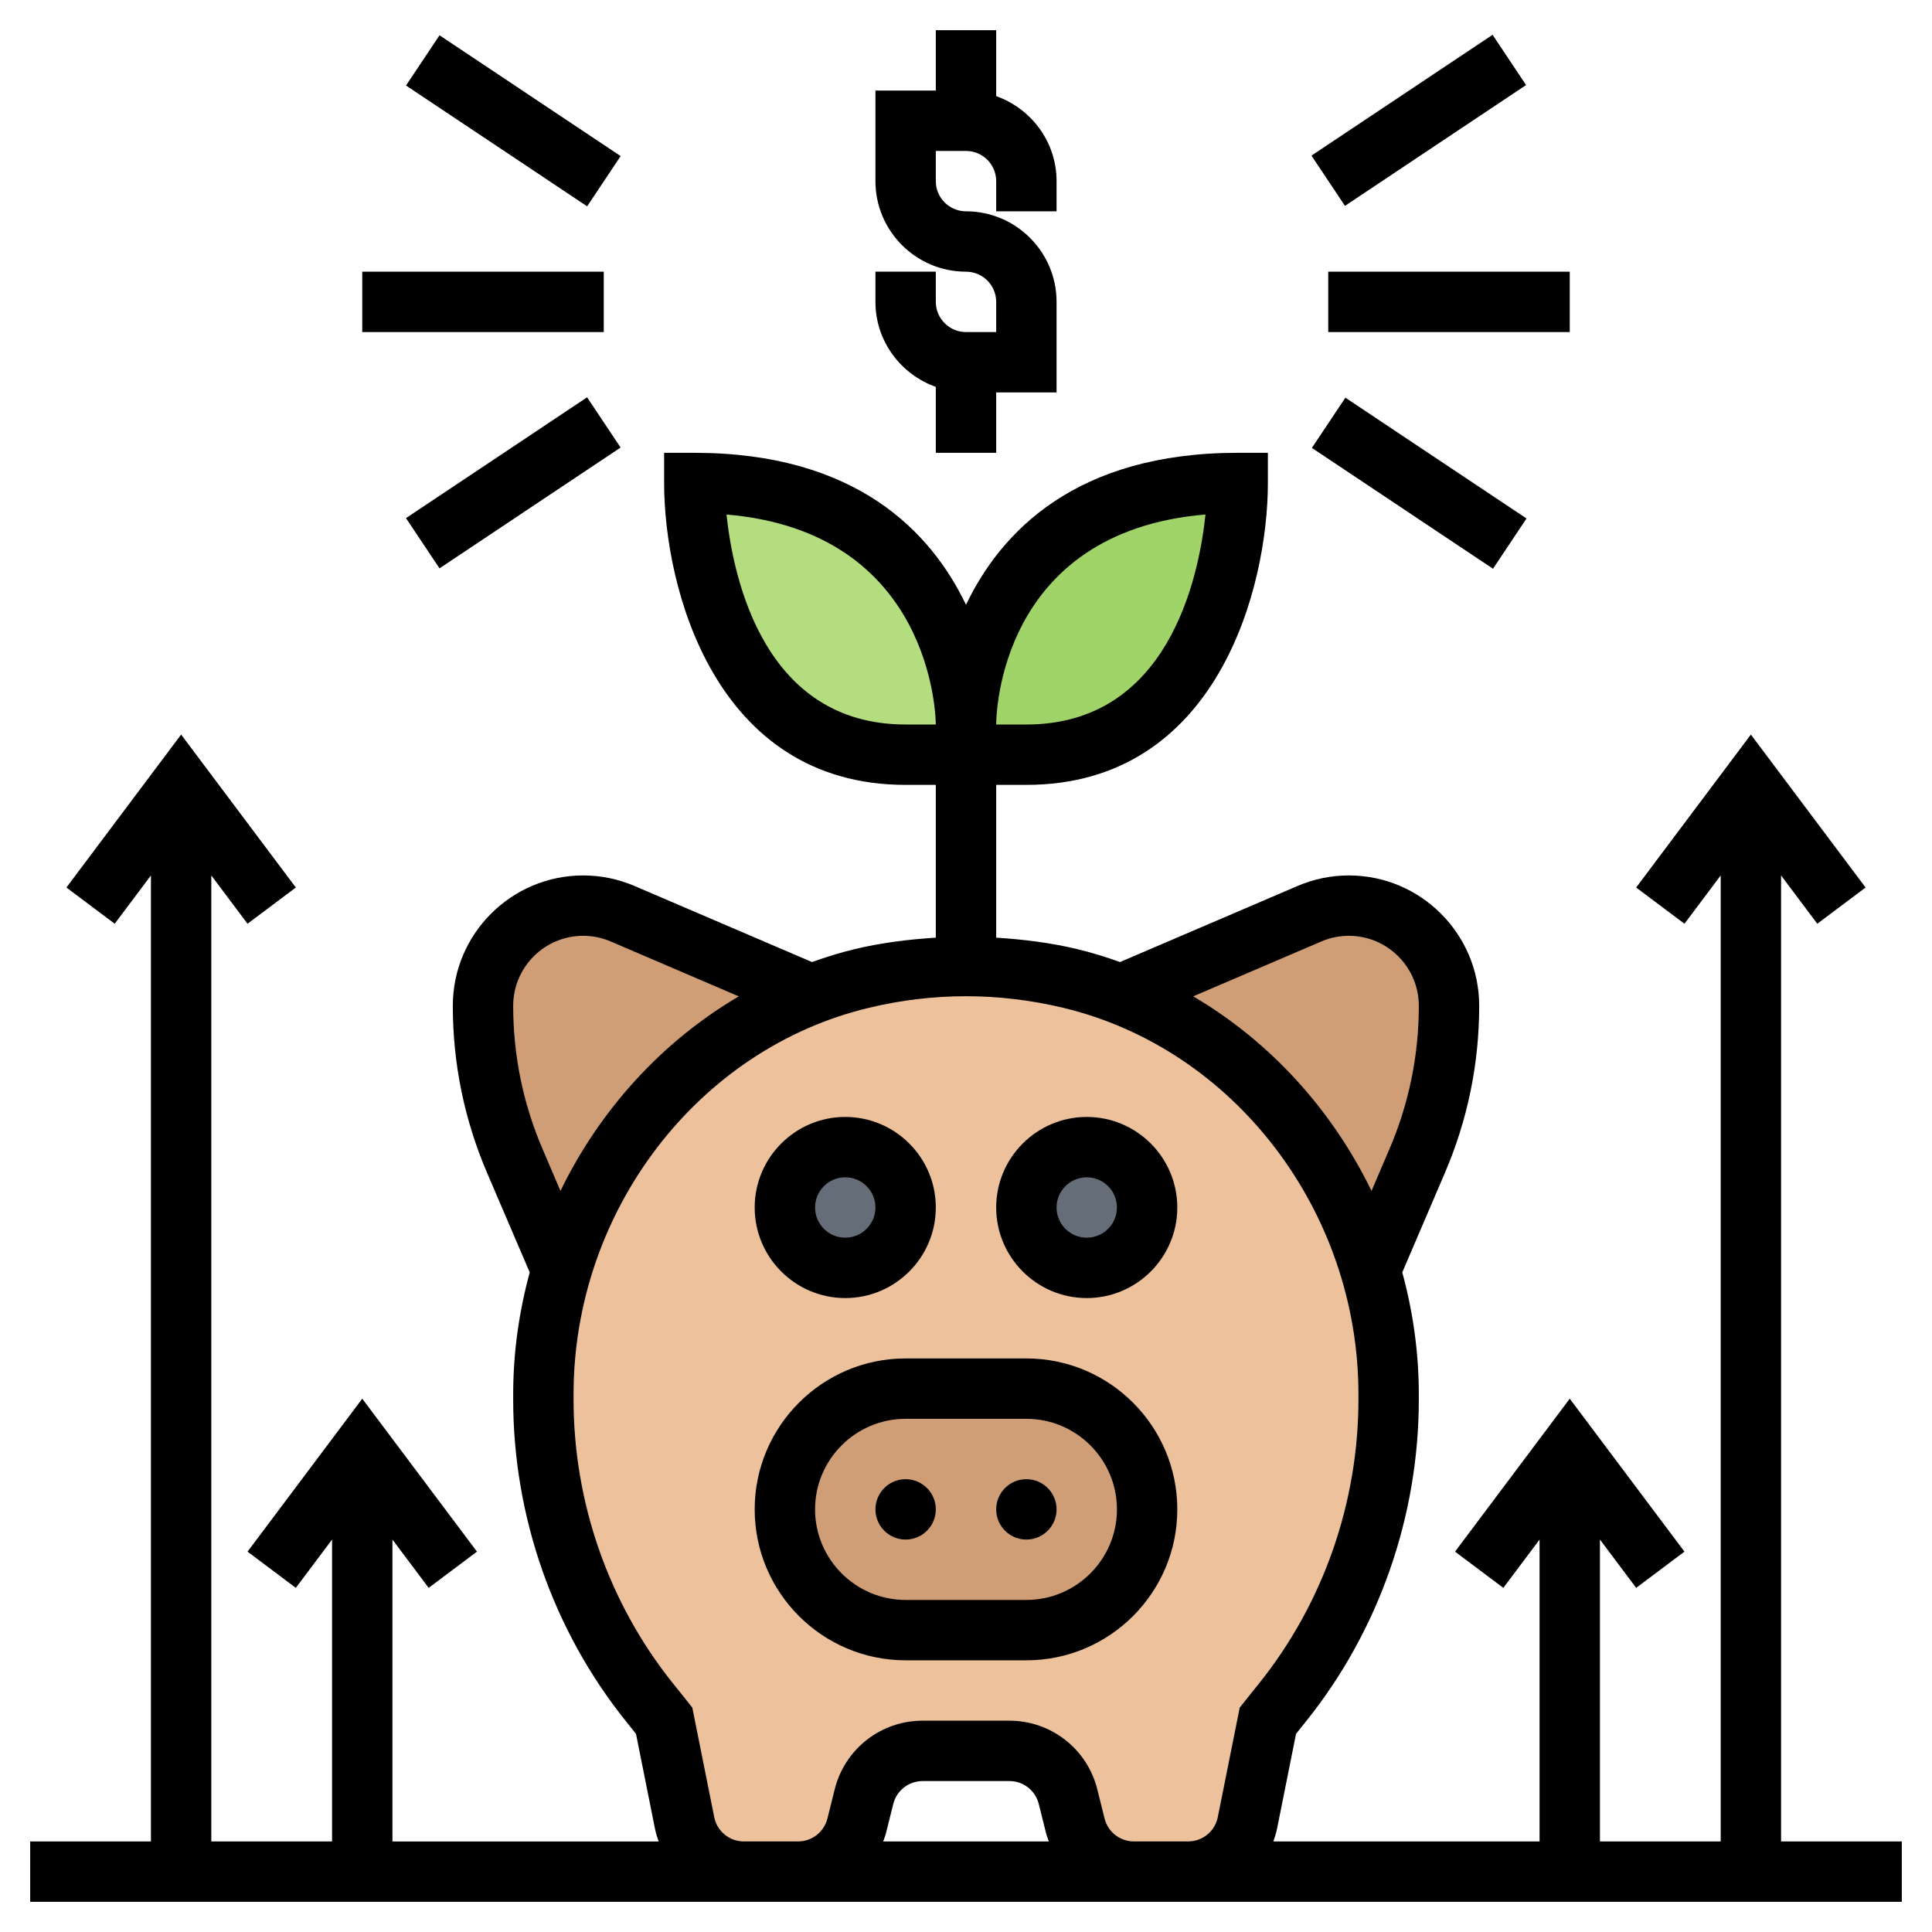 <?xml version="1.0" encoding="UTF-8"?> <svg xmlns="http://www.w3.org/2000/svg" id="_x33_0" height="512" viewBox="0 0 64 64" width="512"> <g> <g> <g> <path d="m46 46.18v.18c0 3.66-1.23 7.18-3.5 10.02l-.5.62-.68 3.39c-.19.94-1.01 1.61-1.96 1.61h-1.8c-.92 0-1.72-.62-1.94-1.51l-.24-.98c-.22-.89-1.02-1.51-1.94-1.51h-2.88c-.92 0-1.72.62-1.94 1.51l-.24.98c-.22.89-1.02 1.51-1.94 1.51h-1.8c-.95 0-1.77-.67-1.96-1.61l-.68-3.39-.5-.62c-2.27-2.84-3.5-6.36-3.5-10.02v-.18c0-1.42.21-2.8.6-4.12 1.21-4.12 4.21-7.55 8.25-9.12h.01c.55-.21 1.11-.39 1.7-.53 1.17-.28 2.32-.41 3.44-.41s2.27.13 3.44.41c.59.14 1.15.32 1.7.53h.01c4.04 1.57 7.04 5 8.25 9.12.39 1.32.6 2.7.6 4.12z" fill="#ecc19c"></path> </g> <g> <path d="m34 54h-4c-2.21 0-4-1.79-4-4 0-1.1.45-2.1 1.17-2.83.73-.72 1.73-1.17 2.83-1.17h4c2.21 0 4 1.79 4 4 0 1.1-.45 2.1-1.17 2.83-.73.72-1.73 1.17-2.83 1.17z" fill="#cf9e76"></path> </g> <g> <circle cx="28" cy="40" fill="#656d78" r="2"></circle> </g> <g> <circle cx="36" cy="40" fill="#656d78" r="2"></circle> </g> <g> <path d="m20.63 30.27 6.22 2.67c-4.04 1.57-7.04 5-8.25 9.12l-1.54-3.6c-.7-1.62-1.06-3.37-1.06-5.14 0-.92.37-1.74.97-2.35.61-.6 1.43-.97 2.35-.97.45 0 .89.09 1.31.27z" fill="#cf9e76"></path> </g> <g> <path d="m47.03 30.97c.6.61.97 1.43.97 2.35 0 1.77-.36 3.52-1.06 5.14l-1.54 3.6c-1.21-4.12-4.21-7.55-8.25-9.12l6.22-2.67c.42-.18.86-.27 1.31-.27.92 0 1.74.37 2.35.97z" fill="#cf9e76"></path> </g> <g> <path d="m32 24s0-8 9-8c0 0 0 9-7 9h-2z" fill="#a0d468"></path> </g> <g> <path d="m32 24v1h-2c-7 0-7-9-7-9 9 0 9 8 9 8z" fill="#b4dd7f"></path> </g> </g> <g> <path d="m28 43c1.654 0 3-1.346 3-3s-1.346-3-3-3-3 1.346-3 3 1.346 3 3 3zm0-4c.552 0 1 .449 1 1s-.448 1-1 1-1-.449-1-1 .448-1 1-1z"></path> <path d="m36 37c-1.654 0-3 1.346-3 3s1.346 3 3 3 3-1.346 3-3-1.346-3-3-3zm0 4c-.552 0-1-.449-1-1s.448-1 1-1 1 .449 1 1-.448 1-1 1z"></path> <path d="m34 45h-4c-2.757 0-5 2.243-5 5s2.243 5 5 5h4c2.757 0 5-2.243 5-5s-2.243-5-5-5zm0 8h-4c-1.654 0-3-1.346-3-3s1.346-3 3-3h4c1.654 0 3 1.346 3 3s-1.346 3-3 3z"></path> <circle cx="30" cy="50" r="1"></circle> <circle cx="34" cy="50" r="1"></circle> <path d="m31 12.816v2.184h2v-2h2v-3c0-1.654-1.346-3-3-3-.552 0-1-.449-1-1v-1h1c.552 0 1 .449 1 1v1h2v-1c0-1.302-.839-2.402-2-2.816v-2.184h-2v2h-2v3c0 1.654 1.346 3 3 3 .552 0 1 .449 1 1v1h-1c-.552 0-1-.449-1-1v-1h-2v1c0 1.302.839 2.402 2 2.816z"></path> <path d="m12 9h8v2h-8z"></path> <path d="m13.394 15h7.211v2h-7.211z" transform="matrix(.832 -.555 .555 .832 -6.02 12.117)"></path> <path d="m16 .394h2v7.211h-2z" transform="matrix(.555 -.832 .832 .555 4.242 15.926)"></path> <path d="m44 9h8v2h-8z"></path> <path d="m46 12.394h2v7.211h-2z" transform="matrix(.555 -.832 .832 .555 7.616 46.231)"></path> <path d="m43.394 3h7.211v2h-7.211z" transform="matrix(.832 -.555 .555 .832 5.675 26.743)"></path> <path d="m59 61v-32l1.2 1.6 1.6-1.2-3.8-5.067-3.8 5.067 1.6 1.2 1.2-1.6v32h-4v-10l1.2 1.6 1.6-1.2-3.8-5.067-3.8 5.067 1.6 1.2 1.2-1.6v10h-8.819c.047-.134.092-.269.121-.412l.631-3.153.348-.434c2.398-2.998 3.719-6.776 3.719-10.639v-.179c0-1.387-.195-2.74-.548-4.034l1.41-3.291c.755-1.76 1.138-3.624 1.138-5.54 0-2.38-1.937-4.318-4.318-4.318-.589 0-1.161.118-1.701.35l-5.879 2.519c-.466-.166-.94-.315-1.427-.431-.887-.212-1.78-.319-2.675-.377v-5.061h1c6.328 0 8-6.541 8-10v-1h-1c-5.362 0-7.846 2.621-9 5.035-1.154-2.414-3.638-5.035-9-5.035h-1v1c0 3.459 1.672 10 8 10h1v5.061c-.894.057-1.787.165-2.674.377-.487.116-.961.265-1.427.431l-5.878-2.519c-.542-.232-1.114-.35-1.703-.35-2.38 0-4.318 1.938-4.318 4.319 0 1.916.383 3.779 1.138 5.54l1.41 3.291c-.353 1.294-.548 2.647-.548 4.034v.179c0 3.862 1.321 7.641 3.721 10.639l.347.434.631 3.153c.028.143.073.278.121.412h-8.82v-10.001l1.2 1.6 1.6-1.2-3.8-5.067-3.8 5.067 1.6 1.2 1.2-1.6v10h-4v-32l1.2 1.6 1.6-1.2-3.8-5.067-3.8 5.067 1.6 1.2 1.2-1.6v32h-4v2h62v-2zm-15.231-29.812c.29-.125.596-.188.913-.188 1.278 0 2.318 1.04 2.318 2.319 0 1.643-.328 3.242-.976 4.752l-.591 1.379c-1.306-2.688-3.361-4.949-5.907-6.445zm-3.835-14.145c-.231 2.176-1.27 6.957-5.934 6.957h-1c0-.272.082-6.382 6.934-6.957zm-9.934 6.957c-4.664 0-5.702-4.78-5.934-6.956 6.808.578 6.932 6.687 6.934 6.956zm-12.024 14.07c-.648-1.509-.976-3.108-.976-4.751 0-1.279 1.04-2.319 2.318-2.319.316 0 .623.063.914.188l4.241 1.818c-2.546 1.496-4.601 3.757-5.907 6.445zm11.28 22.93c.032-.091.069-.178.093-.273l.242-.969c.112-.446.511-.758.971-.758h2.877c.46 0 .858.312.971.757l.242.97c.024.095.061.182.093.272h-5.489zm8.306 0c-.46 0-.858-.312-.971-.757l-.242-.97c-.334-1.338-1.532-2.273-2.911-2.273h-2.877c-1.379 0-2.576.935-2.91 2.273l-.242.969c-.112.446-.511.758-.971.758h-1.798c-.476 0-.888-.338-.98-.804l-.727-3.631-.65-.813c-2.118-2.646-3.283-5.98-3.283-9.39v-.179c0-6.065 4.117-11.449 9.79-12.8 2.131-.509 4.288-.509 6.421 0 5.672 1.352 9.789 6.735 9.789 12.801v.179c0 3.41-1.165 6.744-3.281 9.389l-.651.813-.727 3.631c-.093.466-.505.804-.981.804z"></path> </g> </g> </svg> 
